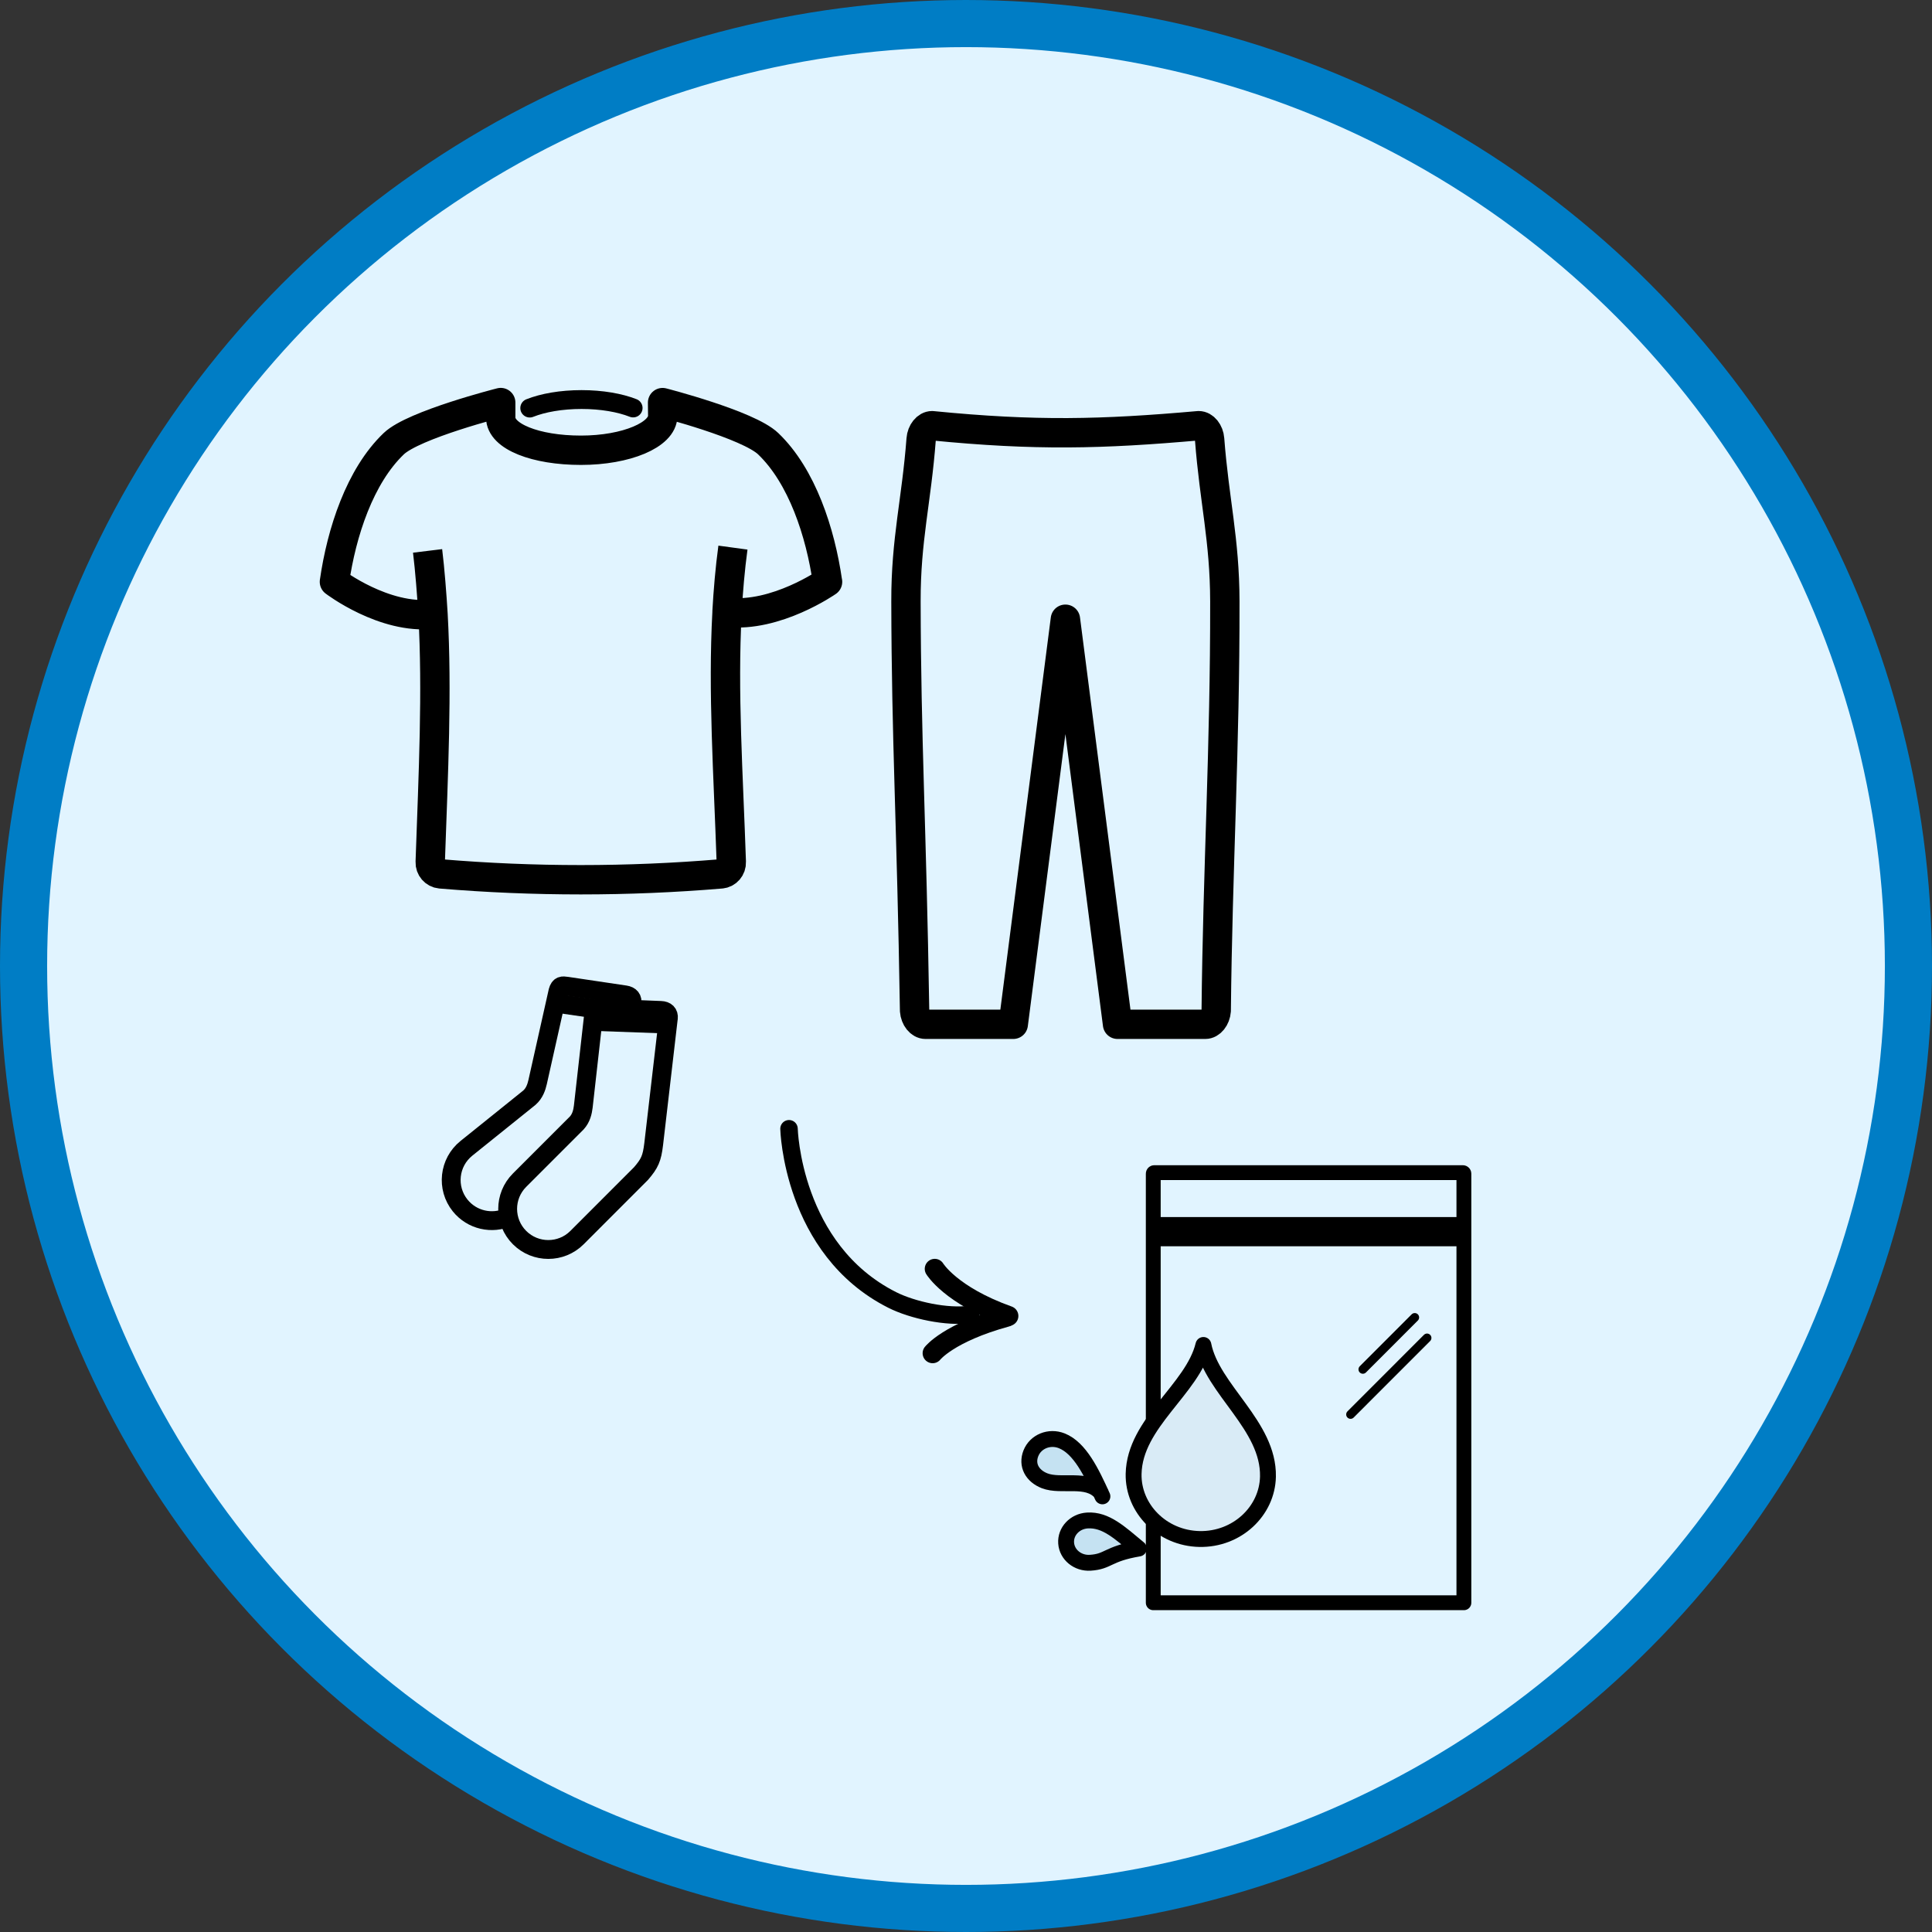 <?xml version="1.0" encoding="UTF-8"?>
<svg id="Layer_2" data-name="Layer 2" xmlns="http://www.w3.org/2000/svg" viewBox="0 0 410 410">
  <rect x="0" y="0" width="410" height="410" fill="#333333" stroke="none"/>
  <defs>
    <style>
      .cls-1, .cls-2, .cls-3, .cls-4, .cls-5, .cls-6, .cls-7, .cls-8, .cls-9, .cls-10 {
        stroke: #000;
        stroke-linejoin: round;
      }

      .cls-1, .cls-2, .cls-3, .cls-5, .cls-7, .cls-8, .cls-9 {
        fill: none;
      }

      .cls-1, .cls-3 {
        stroke-width: 4px;
      }

      .cls-2 {
        stroke-width: 1.86px;
      }

      .cls-2, .cls-3, .cls-5, .cls-6, .cls-7, .cls-9 {
        stroke-linecap: round;
      }

      .cls-4 {
        fill: #d9ebf6;
      }

      .cls-4, .cls-6, .cls-10 {
        stroke-width: 3.37px;
      }

      .cls-5 {
        stroke-width: 4.25px;
      }

      .cls-6, .cls-10 {
        fill: #c5e2f2;
      }

      .cls-7 {
        stroke-width: 3.15px;
      }

      .cls-8 {
        stroke-width: 6.23px;
      }

      .cls-9 {
        stroke-width: 3.71px;
      }

      .cls-11 {
        fill: #e1f4ff;
        stroke: #007dc5;
        stroke-miterlimit: 10;
        stroke-width: 10px;
      }
    </style>
  </defs>
  <g id="Layer_1-2" data-name="Layer 1">
    <g>
      <circle class="cls-11" cx="205" cy="205" r="200"/>
      <g>
        <g>
          <g>
            <g>
              <path class="cls-7" d="m244.96,248.85h65.48c.12,0,.22.1.22.22v91.06h-65.92v-91.06c0-.12.1-.22.22-.22Z"/>
              <line class="cls-7" x1="245.75" y1="259.85" x2="309.6" y2="259.85"/>
              <line class="cls-7" x1="245.75" y1="262.9" x2="309.6" y2="262.9"/>
            </g>
            <g>
              <line class="cls-2" x1="300.23" y1="279.58" x2="289.22" y2="290.6"/>
              <line class="cls-2" x1="302.84" y1="283.93" x2="286.61" y2="300.17"/>
            </g>
          </g>
          <g>
            <path class="cls-4" d="m255.38,285.42c1.88,9.48,13.92,17.09,13.7,27.94-.15,7.34-6.59,13.4-14.53,13.24-7.94-.16-14.13-6.48-13.98-13.82.22-10.85,12.55-17.96,14.81-27.36Z"/>
            <path class="cls-10" d="m241.68,328.62c-6.73,1.14-6.38,2.77-10.31,3.02-2.66.17-4.95-1.7-5.12-4.18-.17-2.48,1.84-4.62,4.5-4.79,3.93-.25,6.92,2.63,10.93,5.95Z"/>
            <path class="cls-6" d="m233.61,316.77c-2.89-3.37-8.35-1.13-11.94-2.53-2.62-1.03-3.89-3.33-2.9-5.83.99-2.5,3.91-3.69,6.53-2.66,3.87,1.52,6.36,6.75,8.65,11.8"/>
          </g>
        </g>
        <g>
          <g>
            <path class="cls-3" d="m112.42,86.6c2.81-1.12,6.7-1.81,10.99-1.81s8.15.69,10.95,1.79"/>
            <path class="cls-8" d="m175.61,123.47c-1.51-10.49-5.4-22.43-12.59-29.31-4.23-4.05-22.41-8.72-22.41-8.72l.03,2.8c.04,4.03-7.72,7.31-17.35,7.31s-17.07-2.92-17.03-6.95c0-.49,0-2.37,0-3.17,0,0-18.46,4.68-22.7,8.73-7.2,6.88-11.08,18.82-12.59,29.31,0,0,10.53,8.03,20.92,6.87.91,16.49.08,33.5-.59,52.59-.06,1.29.91,2.41,2.17,2.52,19.8,1.66,39.76,1.66,59.56,0,1.26-.1,2.22-1.23,2.16-2.52-.63-18.72-1.82-36.02-.9-52.99,10.39,1.17,21.33-6.47,21.33-6.47Zm-21.33,6.47c.25-4.52.65-9.23,1.26-13.73m-64.8.7c.5,4.08.9,9.32,1.15,13.43"/>
          </g>
          <g>
            <line class="cls-1" x1="117.19" y1="212.78" x2="126" y2="214.06"/>
            <path class="cls-1" d="m141.83,216.08l-3.11,26.74c-.37,3.05-.84,4.07-2.68,6.22l-13.59,13.6c-3.36,3.36-8.82,3.36-12.19,0-3.37-3.37-3.37-8.82,0-12.19l12.13-12.13c.98-1.07,1.25-2.38,1.39-3.48l2.21-19.64c.21-1.31.8-1.31,1.77-1.27l12.49.5c1.08.04,1.71.62,1.59,1.65Z"/>
            <line class="cls-1" x1="125.58" y1="216.75" x2="141.45" y2="217.32"/>
            <path class="cls-1" d="m107.91,258.28c-3.49,1.58-7.74.67-10.26-2.46-2.98-3.71-2.39-9.13,1.32-12.12l13.37-10.75c1.09-.96,1.5-2.23,1.75-3.31l4.32-19.28c.35-1.28.94-1.21,1.9-1.07l12.37,1.84c1.07.16,1.63.8,1.4,1.81l-.28,1.22"/>
          </g>
          <path class="cls-8" d="m226.09,131.41l-11.06,85.96h-18.62c-1.16,0-2.2-1.29-2.32-2.89-.64-39.86-1.77-57.17-1.83-86.87-.03-13.12,2.23-21.31,3.22-34.39.12-1.59,1.17-2.88,2.32-2.88,21.93,2.17,35.97,1.82,56.58,0,1.16,0,2.2,1.29,2.32,2.88,1,13.08,3.2,21.26,3.23,34.39.05,31.14-1.53,56.75-1.83,86.87-.12,1.6-1.16,2.89-2.32,2.89h-18.62l-11.06-85.96Z"/>
        </g>
        <g>
          <path class="cls-9" d="m167.44,239.54s.62,25.6,21.9,36.33c4.3,2.17,11.71,3.78,16.62,3.05"/>
          <g>
            <path class="cls-5" d="m198.37,269.27s3.39,5.64,15.62,10"/>
            <path class="cls-5" d="m197.92,287.17s3.39-4.35,15.62-7.71"/>
          </g>
        </g>
      </g>
    </g>
  </g>
</svg>